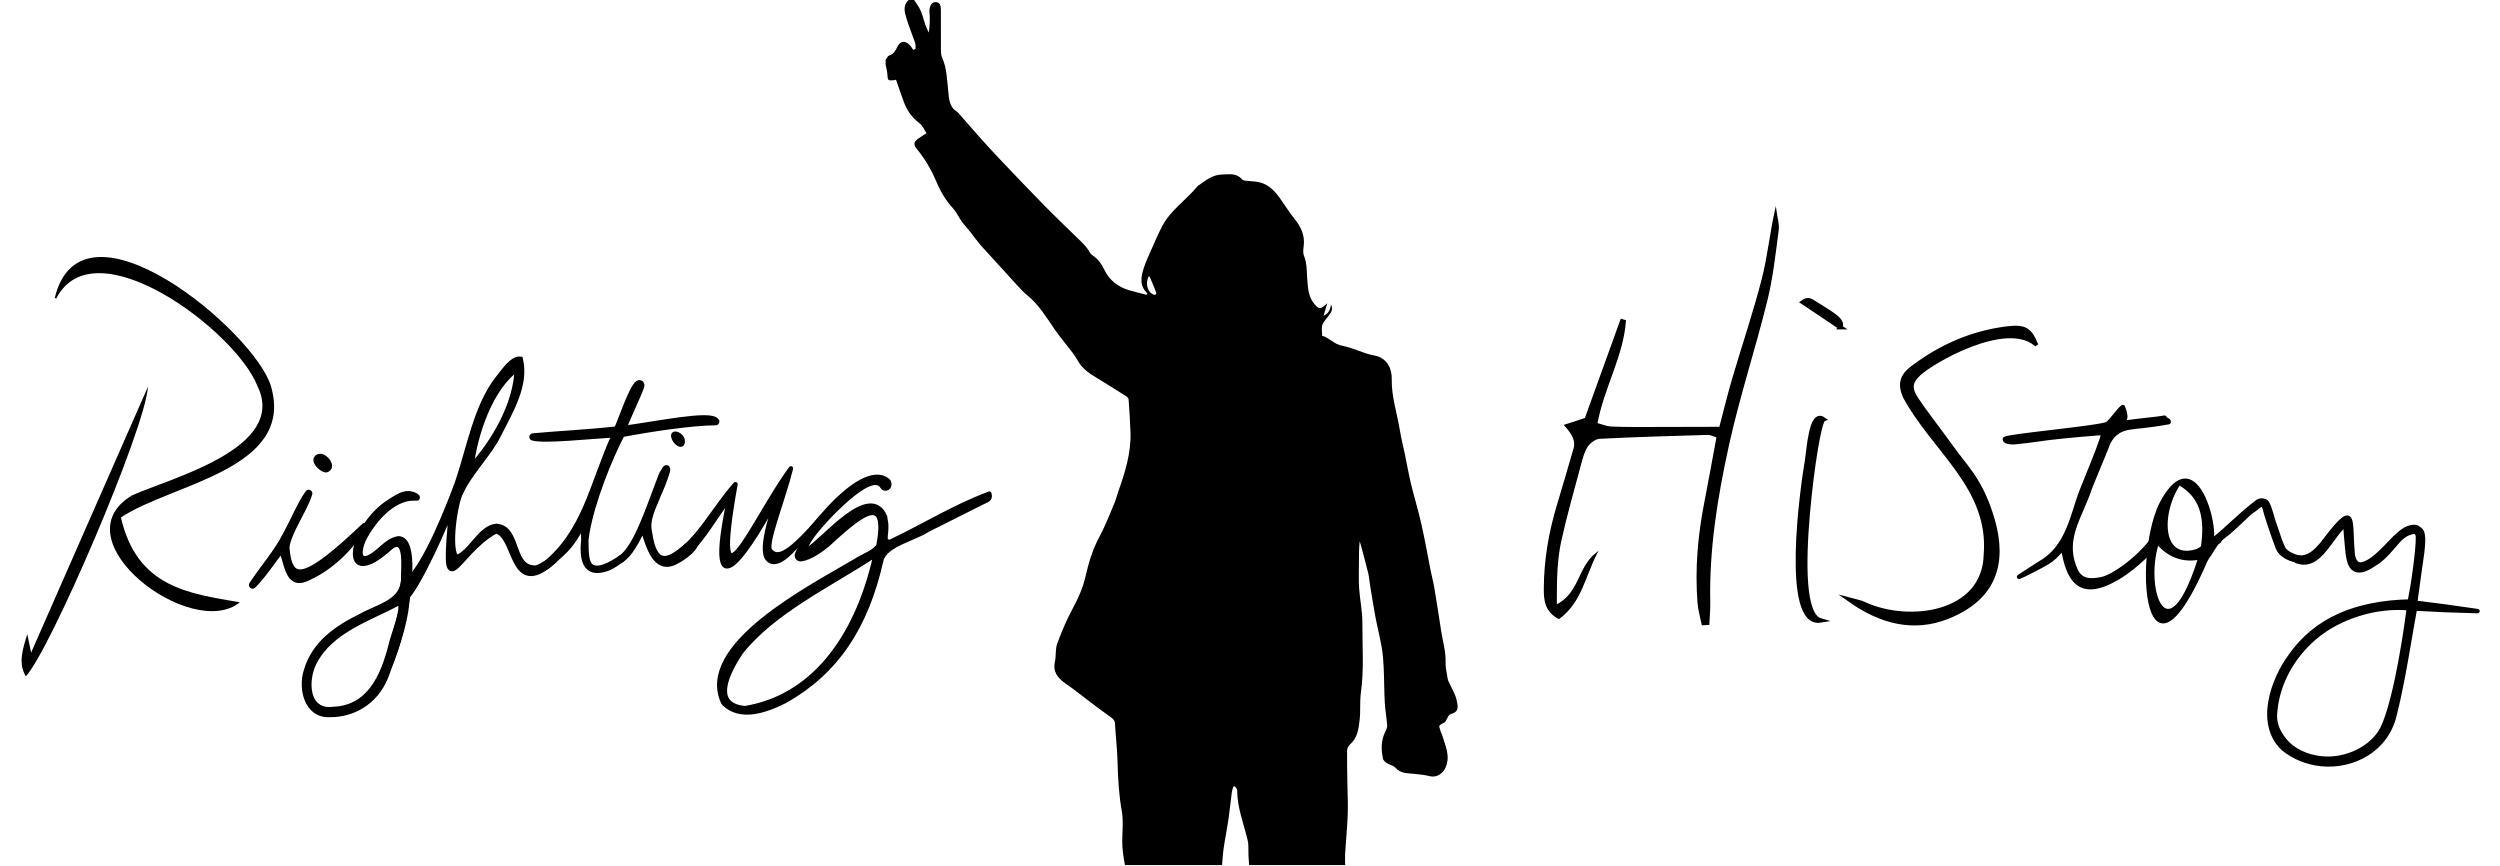<?xml version="1.0" encoding="UTF-8"?>
<svg xmlns="http://www.w3.org/2000/svg" width="1701" height="589" viewBox="0 0 1701 589" fill="none">
  <path d="M1473.93 285.43C1473.52 285.18 1472.93 284.83 1472.66 284.63L1472.74 284.17L1472.03 284.29C1468.77 284.82 1465.5 285.24 1462.05 285.56C1458.23 285.91 1448.97 287.12 1448.78 287.16C1445.42 287.89 1444.86 287.4 1444.77 287.29C1444.54 286.98 1445.11 286.01 1445.42 285.49C1445.68 285.05 1445.89 284.69 1445.95 284.39C1446.37 282.18 1445.15 278.9 1444.61 277.59L1444.35 276.96L1443.82 277.39C1442.71 278.29 1441.06 280.31 1439.32 282.44C1437.28 284.94 1435.17 287.52 1433.88 288.38C1431.8 289.76 1412.58 292.04 1395.62 294.06C1379.93 295.92 1366.38 297.53 1364.41 298.55L1364.11 298.7L1364.14 299.04C1364.34 301.2 1370.42 300.9 1370.48 300.9C1377.35 300.27 1381.65 299.66 1386.2 299.01C1388.73 298.65 1391.31 298.28 1394.41 297.9C1401.39 297.05 1408.07 296.45 1415.12 295.8L1417.33 295.6C1419.6 295.39 1421.92 295.2 1424.3 295.03C1424.59 295.01 1424.97 294.97 1425.42 294.92C1428.9 294.57 1430.76 294.58 1431.01 294.96C1431.04 297.75 1424.99 312.63 1420.58 323.5C1418.91 327.62 1417.46 331.18 1416.47 333.75L1415.81 335.47C1410.4 349.58 1407.16 371.96 1388.97 382.66C1389.87 382.09 1372.79 392.99 1373.74 392.53C1377.36 391.11 1390.08 384.49 1392.8 382.75C1395.13 381.27 1395.8 380.88 1398.03 378.86C1400.6 376.19 1402.79 373.91 1403.87 372.78L1404.43 376.68V376.7C1408.42 397.32 1417.22 404.28 1434.49 396.37C1450.88 388.87 1460.9 376 1463.77 375.17C1463.65 373.77 1466.86 365.5 1466.86 364.11C1457.48 378.42 1438.61 392.36 1429.75 394.14C1421.72 395.75 1415.46 395.15 1412.17 387.79C1405.13 372.05 1410.58 359.47 1416.35 346.15C1418.34 341.56 1420.4 336.81 1422.01 331.83L1427.26 318.99C1427.48 318.44 1428.37 316.32 1429.38 313.88C1430.93 310.17 1432.69 305.96 1433 305.12L1433.23 304.48C1434.12 301.92 1435.96 296.59 1441.85 293.17C1445.45 291.09 1450.42 290.52 1457.7 289.84H1457.71C1459.77 289.65 1469.49 288.35 1475.17 287.3L1475.52 287.23L1475.57 286.87C1475.63 286.44 1475.33 286.26 1473.9 285.39L1473.93 285.43Z" fill="black" stroke="black" stroke-width="3" stroke-linecap="round" stroke-linejoin="round"></path>
  <path d="M1664.16 412.73L1685.7 415.8L1663.94 415.11C1656.57 414.79 1648.76 414.42 1647.48 414.29C1646.55 414.2 1643.97 414.15 1643.11 414.17C1642 420.03 1640.82 426.9 1639.78 432.97L1638.93 437.91C1636.24 453.46 1633.47 469.52 1629.61 484.91C1624.35 510.61 1600.41 521.97 1579.48 519.88C1569.89 518.93 1560.95 515.31 1553.62 509.41C1535.5 492.4 1546.65 462.26 1558.56 446.14C1575.44 422.2 1601.97 410.13 1639.63 409.26L1640.21 406C1643.16 391.32 1645.97 366.57 1644.99 363.96C1644.08 361.56 1642.8 361.73 1642.75 361.74C1636.17 362.58 1632.69 366.71 1629.01 371.09C1628.23 372.02 1627.43 372.97 1626.59 373.89C1623.39 377.44 1620.08 381.11 1615.75 383.54C1611.23 386.8 1607.43 388.33 1604.48 388.03C1598.19 387.4 1597.49 378.79 1596.76 369.68C1596.62 367.93 1596.48 366.16 1596.29 364.43C1596.14 363 1595.87 358.73 1595.75 356.84L1593.37 359.04C1591.19 361.25 1589.05 364.18 1586.78 367.29C1580.96 375.27 1574.94 383.51 1566.4 382.67C1565.36 382.57 1564.28 382.32 1563.2 381.94L1562.63 381.74L1563 381.26C1563.12 381.1 1563.24 380.95 1563.35 380.79C1564.05 379.84 1564.27 379.57 1564.46 379.47L1564.67 379.42C1571.61 379.55 1575.81 374.84 1579.53 370.69C1588.26 359.33 1594.21 351.89 1597.2 352.19C1599.54 352.42 1599.74 357.47 1600.05 365.12C1600.2 368.75 1600.36 372.85 1600.79 377.02V377.17C1600.79 377.17 1601.12 381.21 1603.34 383.1C1604.22 383.85 1605.3 384.16 1606.56 384.04C1611.05 383.59 1617.2 378.99 1625.9 369.57C1630.99 364.05 1635.68 360.25 1638.44 359.39C1640.28 358.71 1641.91 358.42 1643.25 358.55C1644.47 358.67 1645.25 359.3 1646.09 359.97C1646.29 360.14 1646.5 360.3 1646.72 360.46C1650.01 362.89 1648.46 373.34 1646.82 384.4C1646.4 387.23 1645.97 390.15 1645.64 392.82C1645.27 395.85 1644.86 398.7 1644.49 401.21C1643.94 404.98 1643.5 408 1643.42 410.09L1664.16 412.72V412.73ZM1639.1 413.85C1616.81 411.77 1591.73 419.53 1575.07 433.67C1559.32 447.04 1549.44 465.61 1547.97 484.62C1547.28 491.42 1549.26 497.28 1554.38 503.63C1559.89 510.46 1569.13 514.98 1579.73 516.04C1596.28 517.69 1613.97 509.05 1620.88 495.95C1631.19 474.8 1638.42 417.98 1638.49 417.41L1639.1 413.85Z" fill="black" stroke="black" stroke-width="3" stroke-linecap="round" stroke-linejoin="round"></path>
  <path d="M1507.73 370.14C1508.29 369.26 1509.05 368.63 1509.9 368.18C1510.03 367.86 1510.18 367.54 1510.36 367.24C1511.21 365.79 1512.45 364.56 1513.69 363.43C1514.46 362.74 1515.36 362.32 1516.33 362.09C1517.28 360.54 1518.29 358.98 1519.41 357.5C1515.51 361.65 1511.11 365.66 1505.68 369.28L1504.12 370.32L1504.57 368.49C1506.56 360.41 1501.84 338.48 1493.49 330.28C1490.65 327.49 1487.66 326.53 1484.59 327.41C1480.17 328.68 1475.6 333.69 1471 342.29C1460.29 362.79 1458.16 408.68 1467.38 420.22C1469.1 422.38 1471.07 423.1 1473.4 422.43C1478.1 421.08 1486.42 413.29 1499.4 383.9C1500.32 381.36 1501.82 378.87 1503.71 376.4C1504.81 374.18 1506.38 372.25 1507.73 370.13V370.14ZM1496.94 380.31C1490.29 401.51 1483.38 413.69 1476.94 415.54C1474.61 416.21 1472.37 415.51 1470.47 413.51C1463.84 406.52 1462.33 385.18 1467.37 369.6L1467.76 368.38L1468.6 369.34C1476.15 377.95 1485.32 381.29 1496.11 379.36L1497.29 379.15L1496.93 380.31H1496.94ZM1498.84 373.14L1498.78 373.55L1498.4 373.71C1496.94 374.33 1495.51 374.85 1494.15 375.24C1484.5 378.02 1479.48 374.43 1476.97 370.92C1470.59 362 1472.95 342.8 1482.13 329L1482.5 328.43L1483.09 328.76C1497.49 336.97 1502.34 350.66 1498.84 373.14Z" fill="black" stroke="black" stroke-width="3" stroke-linecap="round" stroke-linejoin="round"></path>
  <path d="M1568.68 380.31C1563.62 379.6 1557.89 377.85 1554.72 374.77C1552.37 372.48 1549 360.76 1548.03 358.19C1545.57 351.73 1544.56 345.17 1542.31 341.94C1541.26 340.44 1537.81 340.09 1536.19 341.3C1529.86 346.03 1524.28 351.11 1518.87 356.05C1511.55 362.73 1503.99 369.62 1494.61 375.53C1506.52 371.48 1517.49 361.46 1524.9 354.41C1529.19 350.32 1529.65 349.44 1535.23 345.64C1535.43 345.5 1537.68 343.19 1539.07 343.35C1540.46 343.51 1541 346.14 1541.06 346.45C1541.49 348.74 1546.63 364.38 1549.65 372.25C1551.93 378.17 1558.3 381.1 1567.28 382.15C1567.73 381.52 1568.19 380.91 1568.69 380.31H1568.68Z" fill="black" stroke="black" stroke-width="3" stroke-linecap="round" stroke-linejoin="round"></path>
  <path d="M1158.33 424.93C1157.35 420.01 1155.87 415.12 1155.48 410.16C1153.69 387.09 1155.69 364.24 1160.17 341.55C1163.05 326.94 1165.64 312.27 1168.44 297.22C1165.91 296.48 1163.93 295.35 1162.01 295.41C1137.43 296.12 1112.84 296.81 1088.3 298.07C1085.29 298.22 1081.54 301.13 1079.81 303.77C1077.42 307.41 1076.33 311.93 1075.19 316.2C1070.58 333.38 1065.68 350.52 1061.84 367.86C1058.81 381.53 1058.76 395.53 1058.75 412.01C1075.33 403.77 1073.46 386.75 1086.15 376.54C1077.87 392.82 1075.62 409.62 1060.68 420.66C1051.56 415.93 1050.88 408.36 1050.9 400.64C1050.97 381.11 1054.25 362.04 1059.94 343.31C1063.83 330.53 1067.49 317.67 1071.24 304.84C1072.52 300.48 1070.38 295.31 1064.84 289.35C1069.57 287.81 1073.6 286.5 1078.74 284.83C1086.69 262.81 1094.89 240.13 1103.08 217.45C1103.98 217.71 1104.88 217.96 1105.78 218.22C1104.19 242.14 1090.98 263.36 1086.36 288.25C1089.63 289.08 1093.02 290.56 1096.46 290.71C1105.78 291.12 1115.13 291.01 1124.47 291.01C1139.25 291.01 1154.05 290.95 1170.24 290.9C1173.08 280.14 1175.69 269.25 1178.83 258.52C1185.55 235.62 1193.26 212.97 1199.2 189.89C1203.11 174.71 1204.61 158.95 1208.14 143.11C1208.73 147.65 1210.3 152.31 1209.72 156.7C1207.61 172.69 1205.88 188.85 1202.01 204.49C1193.88 237.36 1183.21 269.68 1175.94 302.71C1168.21 337.8 1162.38 373.36 1163.17 409.52C1163.28 414.57 1162.77 419.64 1162.54 424.7C1161.14 424.78 1159.73 424.85 1158.33 424.93Z" fill="black" stroke="black" stroke-miterlimit="10"></path>
  <path d="M1252.07 222.61C1243.81 217.07 1235.56 211.53 1226.7 205.59C1230.35 202.97 1232.29 204.87 1234.17 205.94C1244.35 212.56 1255 217.74 1252.06 222.61H1252.07ZM1230.01 349.13C1227.02 383.32 1226.88 418.76 1238.67 422.17C1212.96 426.37 1226.55 330.58 1229.39 314.32C1230.85 305.99 1232.04 279.17 1240.69 285.32C1237.98 286.42 1232.81 317.26 1230.01 349.13Z" fill="black" stroke="black" stroke-width="3" stroke-miterlimit="10"></path>
  <path d="M1384.93 233.79C1364.25 217.14 1314.93 245.46 1305.47 254.35C1300.26 259.25 1298.69 263.67 1303.49 271C1310.46 281.64 1319.57 292.93 1326.94 303.3C1337.45 318.11 1346.63 325.59 1354.55 349.77C1363.24 376.31 1362.13 404.65 1325.55 419.48C1301.85 429.08 1279.43 422.79 1258.83 408.26C1262.04 409.16 1265.49 409.57 1268.42 411.04C1298.78 425.05 1350.38 418.29 1351.21 377.24C1354.92 331.51 1315.72 306.15 1296.2 269.79C1292.65 261.71 1293.9 256 1300.97 250.61C1320.15 235.99 1341.52 226.59 1365.3 223.58C1377.26 222.07 1380.86 224.04 1384.94 233.78L1384.93 233.79Z" fill="black" stroke="black" stroke-width="3" stroke-miterlimit="10"></path>
  <path d="M100.71 263.03C98.74 292.35 33.86 443.08 17.56 460.16C12.12 451.14 15.6 441.23 18.55 431.46L21.18 444.04L100.71 263.03ZM184.4 262.89C200.81 319.52 116.67 329.04 82.28 352.08C93.29 400.09 129.01 403.82 163.18 409.82C130.33 436.52 39.14 367.37 89.86 337.05C116.5 325.07 196.09 304.94 175.05 262.39C160.17 224.92 64.05 152.82 38.31 203.1L37.25 202.76C55.48 126.91 173.55 225.76 184.42 262.89H184.41H184.4Z" fill="black"></path>
  <path d="M207.86 393.24C231.76 382.94 242.89 363.33 248.19 358.31C209.28 395.15 196.45 399.77 194.43 372.3C195.84 361.22 206.96 346.41 210.03 335.71C204.77 343.03 199.97 354.72 195.17 363.5C188.34 376.83 179.92 385.7 171.87 398.03C178.66 391.5 185.77 380.06 191.75 373.19C196.14 382.19 195.85 398.42 207.87 393.24H207.86ZM221.79 318.96C219.23 318.96 212.46 312.2 217.55 311.28C220.89 310.79 226.14 317.76 221.79 318.96ZM217.56 312.42C214.92 312.93 220.62 318 221.78 317.81C223.79 316.22 219.61 312.24 217.56 312.42Z" fill="black" stroke="black" stroke-width="5" stroke-linejoin="round"></path>
  <path d="M277.33 374.53C280.94 405.17 271.59 452.93 251.29 476.34C231.45 492.51 200.43 489.66 208.66 456.72C215.38 433.41 236.43 423.95 256.6 414.19C262.79 410.39 270.21 409.71 272.91 402.2C275 395.64 278.48 370.85 269.54 369.89C262.6 372.3 257.47 381.53 249.6 382.83C243.64 384.03 242.47 380.38 241.96 375.47C243.6 358.89 261.75 340.01 277.43 336.12C283.64 336.78 287.24 339.92 277.96 338.67C265.16 340.8 253.83 354.38 247.76 365.51C244.75 370.86 241.95 382.45 250.2 380.13C258.38 377.03 274.24 355.8 277.34 374.53H277.33ZM272.24 418.32C272.97 415.73 275.32 406.78 269.77 410.41C255.23 418.46 239.78 423.7 227.11 434.03C196.67 458.7 207.76 501.44 248.45 474.91C263.6 461 266.16 437.11 272.24 418.32Z" fill="black" stroke="black" stroke-width="3" stroke-miterlimit="10"></path>
  <path d="M224.26 486.49C208.7 487.21 204.24 468.85 208.12 456.51C213.63 437.41 228.98 427.16 245.77 418.85C257.03 412.44 275.25 409.35 274.32 392.5C274.29 386.44 276.73 364.33 266.1 372.32C230.14 404.98 236.92 358.3 265.88 340.57C271.98 336.69 276.44 333.99 282.3 336.7C283.78 337.46 284.6 338 283.98 339.13C268.67 337.71 255.26 352.8 248.25 365.77C245.56 370.7 242.48 381.59 249.98 379.6C257.83 376.59 262.53 367.5 271.18 366.27C284.48 366.98 277.25 406.78 276.28 416.1C273.77 430.57 268.8 444.23 263.68 457.9C257.96 475.35 242.83 486.61 224.27 486.49H224.26ZM270.15 369.27C279.45 370.85 276.86 406.23 268.11 408.93C242.57 422.14 202.82 436.27 208.78 472.32C210.89 488.49 230.34 486.56 241.11 481.95C266.27 472.41 275.49 420.08 277.52 395.2C278.38 373.97 277.84 355.77 255.97 377.41C252.19 380.99 244.01 383.86 244.27 375.87C245.57 360.16 266.08 335.57 282.96 338.44C269.1 330.2 242.15 362.06 242.51 375.44C245.15 394.47 262.48 370.46 270.15 369.26V369.27ZM225.43 483.63C206.69 484.98 206.91 461.28 213.07 450.22C224.01 428.59 249.26 420.93 269.5 409.91C280.44 403.6 267.19 435.7 266.66 440.2C261.07 462.14 250.9 483.23 225.42 483.64L225.43 483.63ZM272.01 410.07C251.46 421.03 225.31 428.93 214.08 450.75C208.1 461.82 207.8 484.9 226.79 482.37C250.89 481.5 260.27 460.46 265.59 439.84C266.96 433.01 274.73 414.7 272.01 410.06V410.07Z" fill="black" stroke="black" stroke-width="3" stroke-linejoin="round"></path>
  <path d="M337.34 361.01C308.57 376.54 300.45 418.58 307.91 342.97C305 353.03 283.24 401.99 274.99 407.52C273.2 407.42 277.08 395.6 277.52 395.21C290.22 384.22 306.05 343.36 311.62 328.07C319.61 304.67 324.3 276.17 339.08 257.51C343.73 251.57 348.95 244.11 353.86 244.59C357.92 261.45 347.71 278.92 339.06 295.61C333.49 307.64 319.56 321.23 313.31 334.88C309.38 341.76 304.51 374.26 310.44 379.64C320.33 376.97 326.75 359.05 337.89 358.31C352.7 359.59 347.62 385.18 362.41 386.57C366.94 388.08 374.01 380.14 375.89 382.29C347.36 407.24 352.03 363.75 337.33 361.01H337.34ZM352.09 250.59C333.64 262.9 322.6 295.89 320.22 318.48C335.98 301.39 351.6 275.12 352.09 250.59Z" fill="black" stroke="black" stroke-width="4" stroke-miterlimit="10"></path>
  <path d="M461.2 300.99C466.22 304.88 463.21 294.89 459.64 295.55C456.93 296.23 459.99 299.85 461.2 300.99Z" fill="black" stroke="black" stroke-width="3" stroke-linecap="round" stroke-linejoin="bevel"></path>
  <path d="M438.7 361.3C441.97 371.16 446.26 388.01 458.79 381.88C470.46 376.17 476.77 366.66 468.03 371.59C453.78 384.71 444.52 385.38 441.31 362.87C441.31 362.84 441.31 362.82 441.29 362.79C438.93 353.2 444.22 344.65 447.76 335.34C447.78 335.3 447.79 335.26 447.81 335.22C449.86 331.3 457.73 310.21 450.77 323.07C450.74 323.12 450.71 323.18 450.69 323.24C442.5 344.29 433.64 373.18 422.46 380.37" fill="black"></path>
  <path d="M438.7 361.3C441.97 371.16 446.26 388.01 458.79 381.88C470.46 376.17 476.77 366.66 468.03 371.59C453.78 384.71 444.52 385.38 441.31 362.87C441.31 362.84 441.31 362.82 441.29 362.79C438.93 353.2 444.22 344.65 447.76 335.34C447.78 335.3 447.79 335.26 447.81 335.22C449.86 331.3 457.73 310.21 450.77 323.07C450.74 323.12 450.71 323.18 450.69 323.24C442.5 344.29 433.64 373.18 422.46 380.37" stroke="black" stroke-width="5" stroke-linecap="round" stroke-linejoin="bevel"></path>
  <path d="M458.9 299.08C459.94 301.24 464.35 304.93 464.5 300.38C464.93 295.61 455.25 291.94 458.9 299.08ZM459.17 296.31C461.21 295.34 464.41 299.79 463.03 301.46C461.56 301.08 459 298.05 459.17 296.31Z" fill="black" stroke="black" stroke-width="3" stroke-linecap="round" stroke-linejoin="bevel"></path>
  <path d="M673.34 336.92C673.82 339.46 671.72 340.38 669.83 341.17C669.78 341.19 669.74 341.21 669.69 341.23C656.89 347.56 643.94 354.23 631.31 360.47C631.23 360.51 631.15 360.56 631.07 360.61C622.08 366.61 602.49 370.55 599.66 381.01C589.4 427.16 568.56 457.67 534.08 477.03C519.7 484.24 503.55 489.2 492.65 478.81C492.41 478.58 492.2 478.29 492.06 477.98C474.11 439.06 551.14 399.92 582.4 381.42C586.84 378.39 594.41 375.99 597.41 371.71C597.62 371.41 597.74 371.06 597.81 370.7C604.87 331.94 581.96 353.51 563.02 370.7C559.21 373.9 551.36 379.66 545.03 380.48C543.13 380.73 541.68 378.79 542.36 376.97C548.74 360.08 587.44 313.07 604.05 326.96C604.27 327.14 604.46 327.36 604.6 327.6C605.17 328.6 605.24 329.68 604.91 330.7C604.54 331.84 603.4 332.54 602.23 332.41C601.41 332.32 600.7 331.82 600.28 331.1C592.89 318.52 559.73 355.47 554.63 362.16C549.83 368.32 545.61 375.71 549.19 374.22C561.03 366.87 591.8 327.96 602.21 351.53C602.28 351.68 602.94 356.22 602.94 356.38C603.1 361.63 602.78 360.8 602.48 365.93C602.36 367.89 604.36 369.26 606.12 368.43C629.26 357.48 648.74 345.03 673.14 335.88L673.33 336.88L673.34 336.92ZM506.44 481.81C506.68 481.84 506.93 481.83 507.18 481.79C551.54 474.41 582.44 436.32 595.5 378.51L594.68 378.16C564.12 398.22 526.6 415.74 504.3 443.62C504.24 443.69 504.18 443.77 504.13 443.85C491.28 463.33 487.07 479.73 506.44 481.8V481.81Z" fill="black" stroke="black" stroke-width="3" stroke-linecap="round" stroke-linejoin="round"></path>
  <path d="M422.45 380.39C376.46 411.72 404.88 329.01 422.8 294.96C443.09 291.12 470.86 286.96 486.98 286.88C483.58 281.48 447.39 289.09 423.99 292.22C422.08 292.48 437 263.04 435.98 261.61C432.83 257.19 424.43 282.54 420.77 290.9C420.31 291.95 419.48 292.6 418.49 292.71C400.1 294.76 376.5 295.97 362.68 297.31C370.6 299.46 399.97 296.22 419.13 295.08C402.61 331.64 399.06 362.36 369.68 385.73C371.03 385.72 373.27 383.73 377.23 380.3C389.3 369.85 388.55 368.11 397.17 355.54C399.75 372.1 393.11 392.73 412.82 386.13C416.4 384.93 419.87 382.07 422.45 380.38V380.39Z" fill="black" stroke="black" stroke-width="5" stroke-linecap="round" stroke-linejoin="round"></path>
  <path d="M541.41 372C539.02 374.58 527.11 388.72 521.48 379.04C516.81 369.15 529.76 336.65 529.76 336.65C512.46 369.73 477.57 426 496.22 339.25C487.38 349.77 466.82 388.01 456.71 379.02C474.79 368.84 485.69 345.74 500.41 329.46C482.97 426.99 513.01 352.57 538.17 318.67C532.66 340.85 519.9 371.62 524.28 374.91C529.46 380.51 537.25 376.95 559.37 351.2C556.43 361.66 548.5 364.62 541.41 372.01V372Z" fill="black" stroke="black" stroke-width="3" stroke-linejoin="round"></path>
  <path d="M982.85 491.47C983.72 490.96 984.08 489.59 984.71 488.65C985.33 487.72 985.83 486.24 986.67 486C992.25 484.37 992.47 482.42 991.06 476.16C990.18 472.25 987.88 468.66 986.22 464.92C985.81 464 985.22 463.09 985.07 462.13C984.46 458.27 983.43 454.37 983.57 450.52C983.83 443.25 981.63 436.44 980.58 429.42C979.1 419.56 977.55 409.72 975.9 399.89C975.24 395.96 974.19 392.1 973.41 388.19C971.3 377.64 969.47 367.02 967.1 356.53C965.06 347.46 962.29 338.55 960.11 329.51C958.48 322.74 957.3 315.87 955.88 309.06C954.78 303.75 953.4 298.48 952.54 293.13C950.64 281.36 946.69 269.98 946.94 257.78C947.08 251.21 944.07 243.44 934.86 241.82C927.54 240.53 920.68 236.62 913.36 235.3C907.57 234.26 904.23 229.55 899.59 228.48C899.59 225.69 898.99 223.12 899.75 221.05C900.62 218.66 902.68 216.69 904.25 214.56C905.86 212.38 907.14 210.16 905.64 207.36C905.03 210.38 904.29 213.24 900.54 214.84C901.43 211.9 902.17 209.44 903.1 206.32C901.62 207.56 900.83 208.41 899.88 208.98C897.83 210.2 896.64 209.37 894.99 207.62C890.16 202.49 889.93 196.22 889.44 189.83C889.03 184.54 889.35 179.17 887.23 174.03C886.45 172.14 886.75 169.66 887.03 167.51C887.95 160.45 885.39 154.71 881.1 149.32C877.6 144.92 874.55 140.17 871.33 135.55C867.66 130.3 863.49 125.58 856.97 124.05C853.8 123.31 850.44 123.35 847.18 122.94C846.43 122.85 845.49 122.54 845.03 122C841.28 117.56 836.3 118.63 831.48 118.74C825.12 118.89 820.45 122.58 815.67 126.08C815.51 126.2 815.22 126.18 815.11 126.32C807.48 135.85 796.72 142.64 790.88 153.69C787.97 159.19 785.56 164.95 783.03 170.64C781.37 174.35 779.66 178.06 778.38 181.91C776.33 188.07 774.99 194.31 780.73 199.69C780.53 199.99 780.32 200.29 780.12 200.59C776.17 199.56 772.2 198.64 768.29 197.49C760.71 195.26 754.7 190.57 751.4 183.58C749.35 179.25 746.86 176.05 743.01 173.47C741.74 172.62 741.14 170.81 740.13 169.52C738.99 168.06 737.84 166.59 736.52 165.29C727.96 156.87 719.23 148.63 710.81 140.07C700.07 129.16 689.54 118.04 678.99 106.95C674.46 102.19 670.07 97.3 665.7 92.4C661.25 87.42 656.89 82.37 652.49 77.35C652.08 76.88 651.69 76.33 651.17 76.02C645.57 72.63 645.77 66.9 645.13 61.43C644.25 54.02 644.28 46.45 641.09 39.44C640.39 37.9 640.21 36.02 640.2 34.29C640.12 25.3 640.16 16.3 640.16 7.31C640.16 4.78 640.09 1.84 637.05 1.45C634.12 1.08 632.84 3.69 632.43 6.25C632.18 7.8 632.6 9.44 632.61 11.04C632.65 14.67 632.62 18.31 631.88 22.19C631.09 20.33 630.2 18.51 629.53 16.61C628.41 13.43 627.67 10.1 626.32 7.03C625.22 4.54 623.46 2.34 621.99 0.01H618.23C614.11 3.79 615.51 8.36 616.8 12.63C618.48 18.21 620.75 23.6 622.63 29.12C623.05 30.35 622.87 31.79 622.97 33.14C622.45 33.42 621.92 33.69 621.4 33.97C620.49 32.73 619.75 31.3 618.63 30.28C615.51 27.44 612.56 27.94 610.71 31.57C609.36 34.21 608.21 36.82 604.94 37.82C603.94 38.12 603.35 39.77 602.58 40.8V43.94C603 46.19 603.66 48.43 603.78 50.7C603.98 54.64 604.21 54.98 608.15 54.57C608.61 54.52 609.07 54.38 609.65 54.26C611.52 59.58 613.24 64.8 615.18 69.93C617.34 75.64 620.88 80.26 625.8 84.02C627.79 85.54 628.84 88.3 630.4 90.62C628.2 92.06 626.27 93.2 624.47 94.53C621.65 96.61 621.52 98.54 623.67 101.16C629.31 108.02 633.75 115.56 637.18 123.79C639.91 130.33 643.54 136.4 648.4 141.73C650.78 144.34 652.25 147.75 654.34 150.65C656.17 153.18 658.33 155.47 660.28 157.92C662.38 160.57 664.33 163.34 666.49 165.94C668.47 168.33 670.65 170.56 672.74 172.86C679.01 179.76 685.24 186.69 691.56 193.55C693.92 196.12 696.28 198.75 698.97 200.93C707 207.45 712.12 216.21 717.89 224.52C721.69 229.99 726.08 235.05 730.09 240.38C731.68 242.5 732.88 244.9 734.36 247.1C738.55 253.3 745.22 256.34 751.24 260.18C756.33 263.43 761.5 266.54 766.58 269.81C767.22 270.22 767.86 271.17 767.91 271.91C768.42 279.36 768.96 286.8 769.19 294.26C769.62 308.17 765.57 321.2 760.99 334.11C759.97 336.99 759.26 340 758.07 342.8C754.87 350.33 751.92 358.01 748.06 365.19C743.43 373.78 740.7 382.92 738.56 392.29C736.81 399.92 733.74 406.88 730 413.77C725.82 421.47 722.39 429.63 719.35 437.86C717.96 441.61 718.65 446.07 717.78 450.08C716.21 457.33 719.82 461.55 725.3 465.28C730.63 468.91 735.62 473.04 740.79 476.91C745.73 480.62 750.64 484.38 755.71 487.91C757.46 489.13 758.53 490.23 758.65 492.54C759.11 501.13 760.17 509.7 760.37 518.3C760.64 529.64 761.3 540.86 763.3 552.09C764.46 558.58 763.61 565.43 763.57 572.12C763.54 577.72 764.37 583.18 765.43 588.61H831.47C831.87 584.9 832 581.14 832.53 577.45C833.45 571 834.79 564.62 835.74 558.18C836.68 551.75 837.32 545.28 838.16 538.84C838.33 537.56 838.86 536.33 839.22 535.08C839.56 535.06 839.91 535.04 840.25 535.02C840.79 535.92 841.81 536.82 841.8 537.72C841.74 549.43 846.18 560.17 848.8 571.3C849.11 572.6 849.4 573.95 849.38 575.27C849.31 579.74 849.51 584.18 849.87 588.61H915.24C915.22 586.05 915.08 583.48 915.22 580.94C915.73 572.15 916.64 563.39 916.98 554.6C917.24 547.82 916.88 541.02 916.79 534.23C916.68 526.32 916.46 518.42 916.55 510.52C916.56 509.15 917.53 507.43 918.6 506.49C923.71 501.98 924.42 495.74 925.11 489.69C925.8 483.61 925.11 477.36 925.95 471.31C928.16 455.41 926.89 439.46 926.95 423.55C926.98 415.77 925.27 407.99 924.74 400.19C924.36 394.62 924.62 389 924.61 383.4C924.61 378.42 924.61 373.45 925.13 368.33C925.44 369.32 925.78 370.3 926.05 371.3C927.7 377.53 929.41 383.74 930.94 390C931.54 392.47 931.69 395.06 932.1 397.58C933.33 405.04 934.48 412.52 935.87 419.94C937.15 426.74 938.89 433.46 940.08 440.27C940.87 444.83 941.25 449.48 941.46 454.11C941.83 462.01 941.76 469.93 942.19 477.82C942.47 483.04 943.42 488.22 943.83 493.44C943.93 494.76 943.36 496.27 942.73 497.49C939.61 503.5 939.63 509.81 940.97 516.18C941.21 517.34 942.46 518.52 943.54 519.22C945.45 520.45 948.13 520.84 949.53 522.43C952.85 526.19 957.07 526.08 961.37 526.45C965.25 526.79 969.17 527.19 972.93 528.12C977.99 529.36 982.05 525.77 983.62 522.08C987.04 514.06 983.24 507.15 981.17 499.91C981 499.33 980.55 498.82 980.4 498.24C979.05 493.07 978.01 494.3 982.88 491.47H982.85ZM784.5 200.29C781.35 198.86 779.54 194.22 780.8 190.08C780.98 189.5 781.19 188.93 781.38 188.35C781.64 188.27 781.91 188.18 782.17 188.1C783.68 191.73 785.35 195.32 786.61 199.03C787.01 200.19 786.18 201.05 784.5 200.28V200.29Z" fill="black"></path>
</svg>
